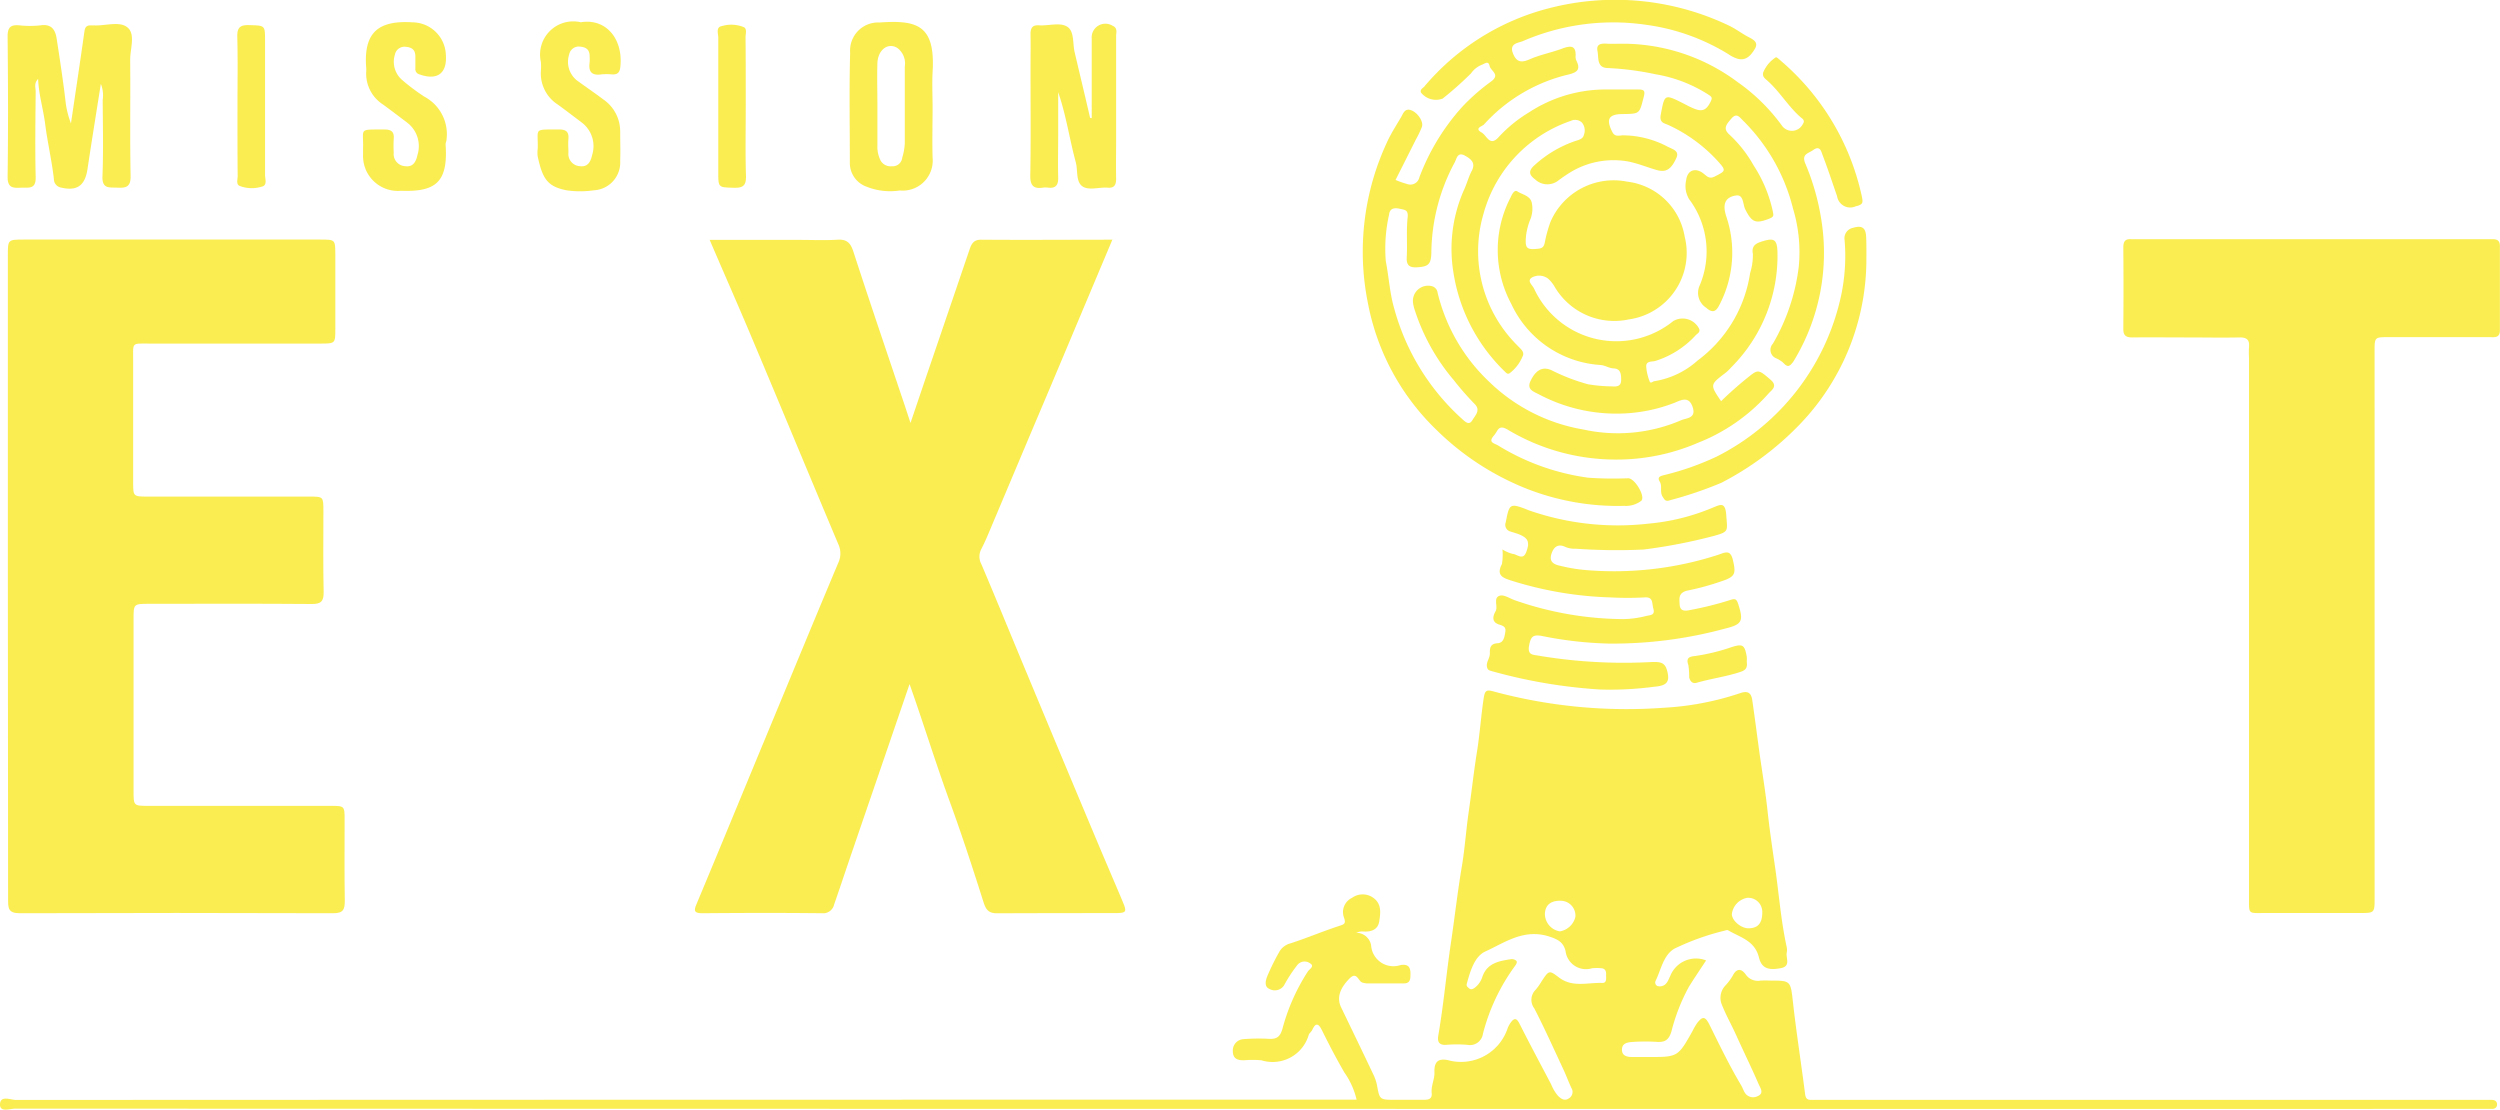 <svg id="Calque_1" data-name="Calque 1" xmlns="http://www.w3.org/2000/svg" width="135.579" height="60.175" viewBox="0 0 135.579 60.175">
  <path id="Tracé_1" data-name="Tracé 1" d="M191.251,86.058c-1.085,3.17-2.154,6.285-3.222,9.4-.29.85-.571,1.7-.869,2.553a.607.607,0,0,1-.657.474c-2.156-.023-4.314-.019-6.472,0-.451,0-.5-.113-.325-.516,1.346-3.218,2.67-6.445,4.005-9.656,1.22-2.939,2.437-5.892,3.674-8.831a1.194,1.194,0,0,0,0-1.016c-1.589-3.766-3.149-7.542-4.74-11.31-.718-1.707-1.469-3.4-2.234-5.187h4.931c.663,0,1.329.031,1.99-.01.5-.031.71.151.867.63.909,2.8,1.858,5.58,2.794,8.369.082.246.162.491.309.938.384-1.129.7-2.074,1.024-3.017q1.083-3.17,2.162-6.342c.109-.325.21-.584.651-.579,2.349.019,4.7,0,7.11,0l-2.019,4.795q-1.2,2.861-2.416,5.724l-2.066,4.9c-.191.453-.374.911-.6,1.346a.873.873,0,0,0,0,.84c.821,1.929,1.612,3.873,2.42,5.808q1.9,4.566,3.816,9.125c.464,1.106.94,2.206,1.406,3.313.26.615.239.665-.395.668q-3.2,0-6.39.011c-.443,0-.6-.164-.735-.579-.594-1.868-1.2-3.734-1.875-5.575C192.647,90.279,192.009,88.2,191.251,86.058Z" transform="translate(-141.924 -48.959)" fill="#faed52"/>
  <path id="Tracé_2" data-name="Tracé 2" d="M2.1,80.216V62.792c0-.84,0-.852.84-.852h16.1c.814,0,.817,0,.819.8V66.8c0,.779,0,.781-.84.781H9.806c-1.029,0-.909-.1-.911.949v6.556c0,.791,0,.793.819.793h8.739c.754,0,.758,0,.76.772,0,1.469-.021,2.939.013,4.4.01.516-.147.657-.655.653-2.939-.023-5.865-.013-8.8-.01-.852,0-.854,0-.854.84v9.3c0,.812,0,.817.8.817H19.58c.777,0,.781,0,.783.747,0,1.469-.015,2.939.01,4.4,0,.474-.082.678-.63.676q-8.508-.029-17,0c-.63,0-.63-.286-.63-.749Q2.106,88.976,2.1,80.216Z" transform="translate(-1.674 -48.948)" fill="#faed52"/>
  <path id="Tracé_3" data-name="Tracé 3" d="M562.263,82.8V97.566c0,.812,0,.817-.8.817h-5.145c-.926,0-.865.09-.867-.829V68.267a5.333,5.333,0,0,1,0-.579c.04-.4-.136-.529-.525-.519-.94.019-1.889,0-2.821,0-1,0-1.992-.013-2.987,0-.357,0-.487-.118-.483-.479q.019-2.2,0-4.408c0-.311.1-.464.42-.441h19.583c.262-.01.42.073.42.372v4.562c0,.449-.309.376-.573.378h-5.468c-.752,0-.756,0-.756.773Q562.263,75.373,562.263,82.8Z" transform="translate(-433.484 -48.869)" fill="#faed52"/>
  <path id="Tracé_4" data-name="Tracé 4" d="M371.654,21.807a20.105,20.105,0,0,1,1.543-1.358c.464-.367.506-.355,1.155.21.393.346.027.556-.124.731a9.986,9.986,0,0,1-3.808,2.666,11.126,11.126,0,0,1-4.618.917,11.4,11.4,0,0,1-5.687-1.6c-.55-.34-.554.042-.775.29-.351.395.017.42.233.554a12.524,12.524,0,0,0,4.887,1.742,19.922,19.922,0,0,0,2.156.029c.363,0,.953,1,.707,1.224a1.371,1.371,0,0,1-.92.273,13.536,13.536,0,0,1-5.216-.9,14.662,14.662,0,0,1-5-3.25,12.875,12.875,0,0,1-3.68-6.812,14.065,14.065,0,0,1,1.129-8.97c.2-.388.43-.758.655-1.134.115-.2.2-.487.506-.405.386.107.735.63.63.922a5.249,5.249,0,0,1-.319.668c-.367.735-.739,1.469-1.108,2.206a4.775,4.775,0,0,0,.647.225.493.493,0,0,0,.64-.357,11.988,11.988,0,0,1,2.326-3.831,11.1,11.1,0,0,1,1.6-1.4c.462-.363-.055-.55-.111-.812-.069-.323-.264-.124-.441-.065a1.325,1.325,0,0,0-.571.462A18.522,18.522,0,0,1,356.55,5.4a1.034,1.034,0,0,1-1.173-.33c-.061-.172.1-.233.181-.325A13.088,13.088,0,0,1,362.34.493a14.3,14.3,0,0,1,9.763.957c.342.166.651.4.989.584.279.147.615.29.395.663-.191.319-.453.665-.926.544a1.791,1.791,0,0,1-.512-.252A11.4,11.4,0,0,0,367.615,1.4a12.343,12.343,0,0,0-6.73.888c-.241.094-.724.12-.523.644.176.46.42.55.894.342.569-.252,1.2-.372,1.782-.588.458-.17.76-.183.724.432a.484.484,0,0,0,.052.239c.22.453.05.613-.42.731a8.94,8.94,0,0,0-4.6,2.714c-.086.1-.55.2-.124.437.273.153.435.781.913.256a7.468,7.468,0,0,1,1.65-1.348,7.585,7.585,0,0,1,4.093-1.243h1.826c.33,0,.4.063.3.432-.231.877-.193.888-1.119.9-.783,0-.936.281-.573.982.143.279.384.172.579.172a5.234,5.234,0,0,1,2.429.623c.241.124.63.21.468.588-.3.67-.59.808-1.083.668s-1.016-.361-1.56-.464a4.512,4.512,0,0,0-3.069.563,8.8,8.8,0,0,0-.745.508.961.961,0,0,1-1.215-.1c-.283-.21-.393-.42-.069-.728a6.3,6.3,0,0,1,2.156-1.316c.21-.088.512-.1.569-.388a.672.672,0,0,0-.1-.63.529.529,0,0,0-.613-.109,7.383,7.383,0,0,0-4.744,5.061,7.192,7.192,0,0,0,1.824,7.1c.162.185.449.361.294.63a2.188,2.188,0,0,1-.7.9c-.111.065-.174-.017-.262-.1a9.5,9.5,0,0,1-2.781-5.363,7.9,7.9,0,0,1,.586-4.513c.147-.321.235-.672.4-.985.237-.449-.027-.655-.355-.84-.42-.229-.451.162-.569.376a10.5,10.5,0,0,0-1.259,4.862c-.013.64-.147.773-.749.812-.405.029-.613-.073-.586-.539.04-.716-.029-1.442.048-2.154.048-.42-.145-.42-.432-.479-.325-.078-.537,0-.573.313a8.341,8.341,0,0,0-.178,2.536c.166.842.21,1.721.458,2.569a12.482,12.482,0,0,0,3.7,6c.178.16.367.332.535.05s.46-.542.126-.88a15.939,15.939,0,0,1-1.138-1.3,11.14,11.14,0,0,1-2.1-3.76,1.939,1.939,0,0,1-.1-.395.824.824,0,0,1,1.029-.932.42.42,0,0,1,.3.357,9.793,9.793,0,0,0,2.8,4.828,9.631,9.631,0,0,0,5.1,2.584,8.689,8.689,0,0,0,5.3-.5c.277-.124.84-.092.63-.718s-.651-.365-.98-.231a8.638,8.638,0,0,1-3.035.588,8.959,8.959,0,0,1-4.333-1.05c-.29-.149-.661-.262-.445-.718.285-.6.655-.8,1.134-.588a10.661,10.661,0,0,0,1.982.764,8.376,8.376,0,0,0,1.3.115c.26.017.506.013.5-.367,0-.3-.031-.592-.4-.607-.26-.01-.466-.166-.714-.185a5.735,5.735,0,0,1-4.845-3.313,6.189,6.189,0,0,1-.046-5.76c.086-.183.21-.449.378-.342.279.185.724.233.787.653a1.554,1.554,0,0,1-.065.814,3.463,3.463,0,0,0-.254.943c-.061.672.017.77.653.7.231-.025.313-.1.365-.338a7.28,7.28,0,0,1,.3-1.1,3.728,3.728,0,0,1,4.171-2.2,3.588,3.588,0,0,1,3.113,2.97,3.643,3.643,0,0,1-3.025,4.5,3.753,3.753,0,0,1-4.037-1.789,1.715,1.715,0,0,0-.357-.432.808.808,0,0,0-.865-.05c-.3.189.05.42.132.63a4.91,4.91,0,0,0,7.536,1.73,1,1,0,0,1,1.411.439c.048.176-.1.233-.187.323a5,5,0,0,1-2.192,1.4c-.17.057-.516-.017-.5.309a2.815,2.815,0,0,0,.181.789c.059.168.18,0,.269,0a4.594,4.594,0,0,0,2.339-1.121,7.239,7.239,0,0,0,2.844-4.736,3.244,3.244,0,0,0,.151-1.05c-.1-.5.262-.6.592-.7.575-.168.716-.042.741.569a8.543,8.543,0,0,1-2.519,6.3,2.287,2.287,0,0,1-.3.29C371.047,20.914,371.045,20.912,371.654,21.807Z" transform="translate(-278.316 -0.051)" fill="#faed52"/>
  <path id="Tracé_5" data-name="Tracé 5" d="M385.031,132.948a1.923,1.923,0,0,0,.544.239c.248.01.565.386.747-.1.2-.525.113-.749-.374-.951-.151-.063-.311-.1-.464-.155a.374.374,0,0,1-.275-.5c.2-1.027.21-1.073,1.259-.653a14.648,14.648,0,0,0,6.489.72,11.578,11.578,0,0,0,3.474-.865c.395-.155.682-.344.735.378.063.892.166.919-.647,1.148a28.94,28.94,0,0,1-3.842.745,31.6,31.6,0,0,1-3.682-.046,1.217,1.217,0,0,1-.561-.1c-.393-.187-.63.013-.745.38-.147.447.151.581.493.651a8.784,8.784,0,0,0,1.369.227,18.292,18.292,0,0,0,7.219-.84c.39-.145.63-.25.762.307.151.659.128.84-.369,1.05a14.059,14.059,0,0,1-2.118.6c-.479.122-.42.42-.405.739.023.46.4.342.63.3a17.827,17.827,0,0,0,2.055-.514c.294-.092.388-.132.5.225.285.89.21,1.079-.691,1.3a23.278,23.278,0,0,1-6.316.821,20.463,20.463,0,0,1-3.579-.4c-.542-.113-.663,0-.76.493-.115.586.267.5.6.577a27.986,27.986,0,0,0,6.088.327c.342,0,.651-.017.779.42.191.64.021.865-.655.919a18.109,18.109,0,0,1-2.958.155,28.228,28.228,0,0,1-5.867-.993c-.109-.034-.21-.044-.256-.168-.107-.294.145-.523.139-.8s.01-.525.42-.55c.332-.021.376-.348.42-.63.034-.241-.1-.313-.323-.378-.39-.115-.393-.4-.21-.72.153-.273-.151-.743.239-.852.239-.065.556.17.84.26a18.09,18.09,0,0,0,5.863,1.012,5.362,5.362,0,0,0,1.213-.166c.241-.061.514-.027.4-.42-.08-.269.015-.63-.479-.59a17.1,17.1,0,0,1-1.826,0,19.732,19.732,0,0,1-5.384-.909c-.477-.151-.84-.285-.519-.9A3.1,3.1,0,0,0,385.031,132.948Z" transform="translate(-303.551 -103.151)" fill="#faed52"/>
  <path id="Tracé_6" data-name="Tracé 6" d="M414.116,11.324a10.434,10.434,0,0,1,6.178,2.082,10.192,10.192,0,0,1,2.4,2.359.662.662,0,0,0,1.132-.076c.151-.225-.034-.3-.136-.393-.684-.607-1.14-1.417-1.835-2.013-.147-.126-.26-.25-.134-.493a1.8,1.8,0,0,1,.644-.728c.044-.025.21.134.311.223a13.384,13.384,0,0,1,4.343,7.272c.082.388.1.483-.332.59a.721.721,0,0,1-1-.552c-.258-.745-.506-1.5-.787-2.234-.071-.187-.139-.542-.51-.269-.244.178-.63.21-.439.7a12.872,12.872,0,0,1,.877,3.052,11.293,11.293,0,0,1-1.5,7.7c-.25.363-.357.3-.59.057a1.577,1.577,0,0,0-.34-.21.492.492,0,0,1-.191-.8,10.916,10.916,0,0,0,1.4-4.159,8.156,8.156,0,0,0-.311-3.17,10.139,10.139,0,0,0-2.719-4.778c-.2-.2-.346-.432-.64-.08-.233.279-.462.514-.1.84a6.784,6.784,0,0,1,1.322,1.679,7.388,7.388,0,0,1,1.039,2.479c.042.231.08.3-.178.407-.754.294-.957.21-1.316-.508-.134-.267-.076-.821-.516-.743-.6.1-.724.5-.5,1.163A6.113,6.113,0,0,1,419.3,25.5c-.2.4-.4.42-.714.143a.963.963,0,0,1-.34-1.232,4.72,4.72,0,0,0-.584-4.656,1.391,1.391,0,0,1-.16-1.027c.063-.55.5-.705.938-.365.2.153.313.321.63.155.542-.283.617-.3.21-.758a8.344,8.344,0,0,0-2.756-2.032c-.21-.094-.485-.111-.4-.558.21-1.094.191-1.125,1.155-.644.2.1.39.21.59.292.5.223.731.122.968-.367.09-.189.063-.239-.12-.359a7.628,7.628,0,0,0-2.874-1.11,15.622,15.622,0,0,0-2.595-.338c-.609-.013-.481-.56-.554-.915-.086-.42.237-.42.527-.405S413.812,11.324,414.116,11.324Z" transform="translate(-326.059 -8.954)" fill="#faed52"/>
  <path id="Tracé_7" data-name="Tracé 7" d="M5.474,11.646c.256-1.732.5-3.344.726-4.96.031-.231.1-.363.342-.355h.166c.63.036,1.417-.256,1.845.122S8.681,7.6,8.686,8.2c.019,2.1-.019,4.2.023,6.3.013.63-.29.653-.752.63-.42-.015-.8.065-.775-.611.055-1.379.021-2.763.013-4.144a1.692,1.692,0,0,0-.1-.875c-.252,1.6-.5,3.126-.728,4.652-.139.873-.571,1.178-1.432.974a.466.466,0,0,1-.386-.456c-.111-1-.346-1.984-.472-2.979-.1-.808-.348-1.589-.384-2.454-.239.237-.13.477-.132.684-.013,1.547-.038,3.1,0,4.643.019.7-.42.544-.81.569-.432.027-.718,0-.712-.588.034-2.542.025-5.084,0-7.626,0-.487.17-.63.63-.592a5.214,5.214,0,0,0,1.159,0c.577-.084.793.227.867.7.183,1.184.365,2.368.5,3.556A5.069,5.069,0,0,0,5.474,11.646Z" transform="translate(-1.626 -4.954)" fill="#faed52"/>
  <path id="Tracé_8" data-name="Tracé 8" d="M269.555,11.356V7.046a.743.743,0,0,1,1.134-.7c.288.122.187.372.189.571v5.559c0,.72-.013,1.44,0,2.158,0,.344-.092.521-.468.491-.466-.036-1.031.174-1.375-.084s-.229-.852-.342-1.285c-.344-1.26-.521-2.548-.957-3.81v2.292c0,.775-.019,1.549,0,2.324.015.42-.13.617-.565.56a.89.89,0,0,0-.248,0c-.537.084-.712-.124-.7-.678.034-1.908.013-3.816.013-5.725,0-.63.013-1.272,0-1.908,0-.344.094-.519.468-.491.523.038,1.14-.185,1.541.088.367.25.273.892.382,1.362.277,1.188.565,2.372.84,3.569Z" transform="translate(-210.349 -4.947)" fill="#faed52"/>
  <path id="Tracé_9" data-name="Tracé 9" d="M98.315,12.447c.122,1.994-.55,2.519-2.422,2.452a1.891,1.891,0,0,1-2.059-1.944v-.332c.036-1.142-.281-1.037,1.136-1.05.388,0,.565.113.527.516a7.348,7.348,0,0,0,0,.745.661.661,0,0,0,.63.731c.449.063.592-.3.655-.6a1.6,1.6,0,0,0-.548-1.757c-.435-.33-.867-.659-1.306-.98a1.994,1.994,0,0,1-.922-1.816,1.068,1.068,0,0,0,0-.164c-.153-1.917.63-2.605,2.519-2.485a1.828,1.828,0,0,1,1.8,1.753c.076,1.029-.472,1.415-1.444,1.066a.288.288,0,0,1-.21-.306V7.612c0-.338-.166-.487-.5-.519a.531.531,0,0,0-.609.42,1.3,1.3,0,0,0,.42,1.4,10.982,10.982,0,0,0,1.176.88,2.306,2.306,0,0,1,1.19,2.418A.468.468,0,0,0,98.315,12.447Z" transform="translate(-74.145 -4.552)" fill="#faed52"/>
  <path id="Tracé_10" data-name="Tracé 10" d="M141.251,5.692c1.362-.225,2.3.9,2.145,2.408-.034.327-.155.435-.46.42a2.939,2.939,0,0,0-.577,0c-.527.076-.705-.16-.63-.655a2.469,2.469,0,0,0,0-.33c0-.338-.166-.487-.5-.519a.531.531,0,0,0-.609.42,1.287,1.287,0,0,0,.4,1.394c.481.357.978.689,1.455,1.05a2.1,2.1,0,0,1,.911,1.751c0,.525.019,1.05,0,1.574a1.509,1.509,0,0,1-1.425,1.6,5.122,5.122,0,0,1-1.488,0c-1.06-.21-1.3-.653-1.56-1.83a1.6,1.6,0,0,1,0-.42c.038-1.142-.279-1.037,1.138-1.05.388,0,.563.113.527.516-.023.246,0,.5,0,.745a.663.663,0,0,0,.63.731c.449.063.59-.3.655-.6a1.605,1.605,0,0,0-.548-1.757c-.435-.33-.867-.659-1.306-.98a2,2,0,0,1-.924-1.816,3,3,0,0,0,0-.5A1.8,1.8,0,0,1,141.251,5.692Z" transform="translate(-109.752 -4.485)" fill="#faed52"/>
  <path id="Tracé_11" data-name="Tracé 11" d="M439.851,60.5a12.907,12.907,0,0,1-3.72,8.993,16.132,16.132,0,0,1-4.14,3.056,20.879,20.879,0,0,1-2.777.945c-.275.1-.313-.038-.42-.2-.155-.25,0-.554-.147-.8s0-.3.229-.359a14.819,14.819,0,0,0,2.846-1,12.785,12.785,0,0,0,6.77-8.791,10.379,10.379,0,0,0,.178-2.951.577.577,0,0,1,.456-.668c.5-.151.7,0,.714.527C439.858,59.673,439.851,60.087,439.851,60.5Z" transform="translate(-338.634 -46.369)" fill="#faed52"/>
  <path id="Tracé_12" data-name="Tracé 12" d="M61.374,10.912c0-1.243.023-2.483-.01-3.724-.015-.506.134-.67.649-.653.852.027.856,0,.856.84v7.28c0,.225.139.575-.181.642a1.835,1.835,0,0,1-1.209-.046c-.187-.094-.094-.357-.094-.542C61.371,13.448,61.374,12.18,61.374,10.912Z" transform="translate(-48.495 -5.173)" fill="#faed52"/>
  <path id="Tracé_13" data-name="Tracé 13" d="M187.007,10.916c0,1.241-.027,2.483.013,3.722.015.529-.17.655-.663.64-.84-.025-.84,0-.84-.859V7.14c0-.223-.143-.573.193-.63a1.787,1.787,0,0,1,1.2.061c.178.1.086.359.086.544C187.009,8.378,187.007,9.648,187.007,10.916Z" transform="translate(-146.564 -5.095)" fill="#faed52"/>
  <path id="Tracé_14" data-name="Tracé 14" d="M439.238,167.669c.044.334-.052.458-.359.558-.773.256-1.579.357-2.355.584-.237.069-.37-.1-.407-.3a4.532,4.532,0,0,0-.044-.653c-.139-.395.04-.466.372-.5a10.733,10.733,0,0,0,1.965-.479c.613-.191.712-.132.827.51A1.386,1.386,0,0,1,439.238,167.669Z" transform="translate(-344.509 -131.783)" fill="#faed52"/>
  <path id="Tracé_15" data-name="Tracé 15" d="M135.218,200.64H98.277c-.21,0-.283-.1-.311-.3-.21-1.648-.468-3.292-.655-4.942-.139-1.224-.1-1.228-1.26-1.228a4.918,4.918,0,0,0-.5,0,.8.8,0,0,1-.8-.321c-.283-.4-.539-.3-.722.073a3.077,3.077,0,0,1-.395.523.966.966,0,0,0-.178,1.05c.225.563.521,1.083.768,1.631.405.9.84,1.778,1.23,2.683.069.164.311.477-.069.63a.529.529,0,0,1-.714-.231c-.065-.12-.111-.252-.181-.369-.63-1.06-1.165-2.168-1.711-3.273-.231-.464-.378-.474-.676-.084a3.567,3.567,0,0,0-.243.42c-.793,1.413-.793,1.413-2.4,1.413h-.829c-.275,0-.6-.029-.6-.4s.338-.4.6-.42a10.763,10.763,0,0,1,1.327,0c.42.023.617-.122.754-.558a10.33,10.33,0,0,1,.951-2.433c.3-.483.619-.951.932-1.427a1.5,1.5,0,0,0-1.944.84c-.094.183-.153.42-.376.525a.483.483,0,0,1-.315.025.21.21,0,0,1-.107-.277c.3-.609.42-1.392,1.018-1.749a13.555,13.555,0,0,1,2.763-.987.21.21,0,0,1,.145-.017c.649.386,1.451.556,1.679,1.469.145.6.51.72,1.194.588.567-.109.244-.567.321-.867a.758.758,0,0,0-.019-.327c-.315-1.469-.42-2.964-.642-4.446-.141-.97-.283-1.94-.388-2.918-.113-1.05-.292-2.1-.439-3.149-.13-.945-.25-1.889-.388-2.836-.052-.363-.225-.514-.63-.378a15.627,15.627,0,0,1-4.156.8,27.644,27.644,0,0,1-9.209-.875c-.42-.12-.5-.073-.569.355-.147.972-.21,1.954-.367,2.922-.172,1.075-.288,2.158-.445,3.235-.145,1-.21,2.015-.378,3-.235,1.4-.39,2.8-.6,4.2-.241,1.644-.39,3.3-.672,4.937-.059.342.04.527.42.508a6.91,6.91,0,0,1,1.161,0,.71.71,0,0,0,.84-.6,10.758,10.758,0,0,1,1.734-3.672c.067-.094.149-.21.073-.29a.367.367,0,0,0-.3-.082c-.64.1-1.281.21-1.537.951a1.182,1.182,0,0,1-.42.6c-.094.067-.2.118-.3.029s-.162-.12-.12-.269c.183-.672.42-1.469,1-1.73,1.071-.491,2.1-1.259,3.483-.806.5.166.747.323.867.777a1.116,1.116,0,0,0,1.438.938,2.321,2.321,0,0,1,.5,0c.21.01.271.157.262.34s.059.464-.21.456c-.781-.027-1.6.256-2.324-.279-.556-.42-.558-.42-.955.176a3.422,3.422,0,0,1-.33.47.763.763,0,0,0-.078,1.01c.565,1.094,1.068,2.219,1.589,3.334.149.321.271.655.42.976a.407.407,0,0,1-.136.577c-.231.151-.409.029-.581-.136a2.31,2.31,0,0,1-.376-.63c-.573-1.09-1.155-2.175-1.709-3.275-.157-.313-.283-.351-.487-.069a1.516,1.516,0,0,0-.157.285,2.664,2.664,0,0,1-3.258,1.744c-.521-.1-.739.1-.718.665.015.369-.191.737-.149,1.131.031.309-.168.361-.42.359H75.723c-.81,0-.84,0-.972-.773a2.482,2.482,0,0,0-.21-.617c-.573-1.211-1.159-2.418-1.74-3.625-.244-.506-.08-1.024.46-1.566.407-.409.466.174.707.227a1.079,1.079,0,0,0,.241.042H76.2c.235,0,.342-.1.357-.342.025-.405,0-.752-.546-.649a1.212,1.212,0,0,1-1.583-1.077.821.821,0,0,0-.8-.678.756.756,0,0,1,.348-.071c.432.036.817-.084.89-.537s.145-.955-.315-1.285a.989.989,0,0,0-1.161,0,.854.854,0,0,0-.441,1.05c.13.359.021.382-.275.479-.88.288-1.734.651-2.613.936a.972.972,0,0,0-.588.42,12.517,12.517,0,0,0-.659,1.322c-.1.241-.21.6.1.733a.6.6,0,0,0,.84-.283,7.672,7.672,0,0,1,.68-1.024.5.5,0,0,1,.672-.09c.281.162-.015.311-.107.445a10.84,10.84,0,0,0-1.385,3.128c-.118.407-.3.542-.686.531a10.507,10.507,0,0,0-1.409.013.617.617,0,0,0-.59.672c.01.42.29.481.63.474a5.733,5.733,0,0,1,.911,0,2.041,2.041,0,0,0,2.574-1.373c.034-.1.145-.17.189-.267.176-.386.327-.39.521,0,.388.783.791,1.56,1.228,2.309a4.272,4.272,0,0,1,.659,1.469h-.974q-35.861,0-71.725.015c-.3,0-.865-.275-.873.252,0,.432.537.22.823.22q66.868.019,133.74.013h.581c.151,0,.269-.061.275-.233S135.378,200.644,135.218,200.64ZM94.823,189.682a.762.762,0,0,1,.817.8c0,.575-.235.85-.747.852-.42,0-.917-.439-.9-.783A1.019,1.019,0,0,1,94.823,189.682Zm-10.15,1.82a.966.966,0,0,1-.821-.959c.025-.489.336-.728.9-.7a.8.8,0,0,1,.752.88,1.045,1.045,0,0,1-.835.777Z" transform="translate(-0.07 -140.991)" fill="#faed52"/>
  <path id="Tracé_16" data-name="Tracé 16" d="M221.177,5.748a1.521,1.521,0,0,0-1.589,1.635c-.057,1.99-.015,3.988-.017,5.972a1.364,1.364,0,0,0,.779,1.245,3.463,3.463,0,0,0,1.931.258,1.628,1.628,0,0,0,1.778-1.782c-.025-.911,0-1.824,0-2.729,0-.63-.034-1.274,0-1.908C224.219,5.865,223.2,5.609,221.177,5.748Zm1.236,7.328a.521.521,0,0,1-.571.468.615.615,0,0,1-.644-.4,1.634,1.634,0,0,1-.132-.718V10.272c0-.775-.023-1.549,0-2.324.029-.716.565-1.123,1.066-.829a1.043,1.043,0,0,1,.42,1.012v4.146a3.131,3.131,0,0,1-.139.8Z" transform="translate(-173.483 -4.528)" fill="#faed52"/>
</svg>
